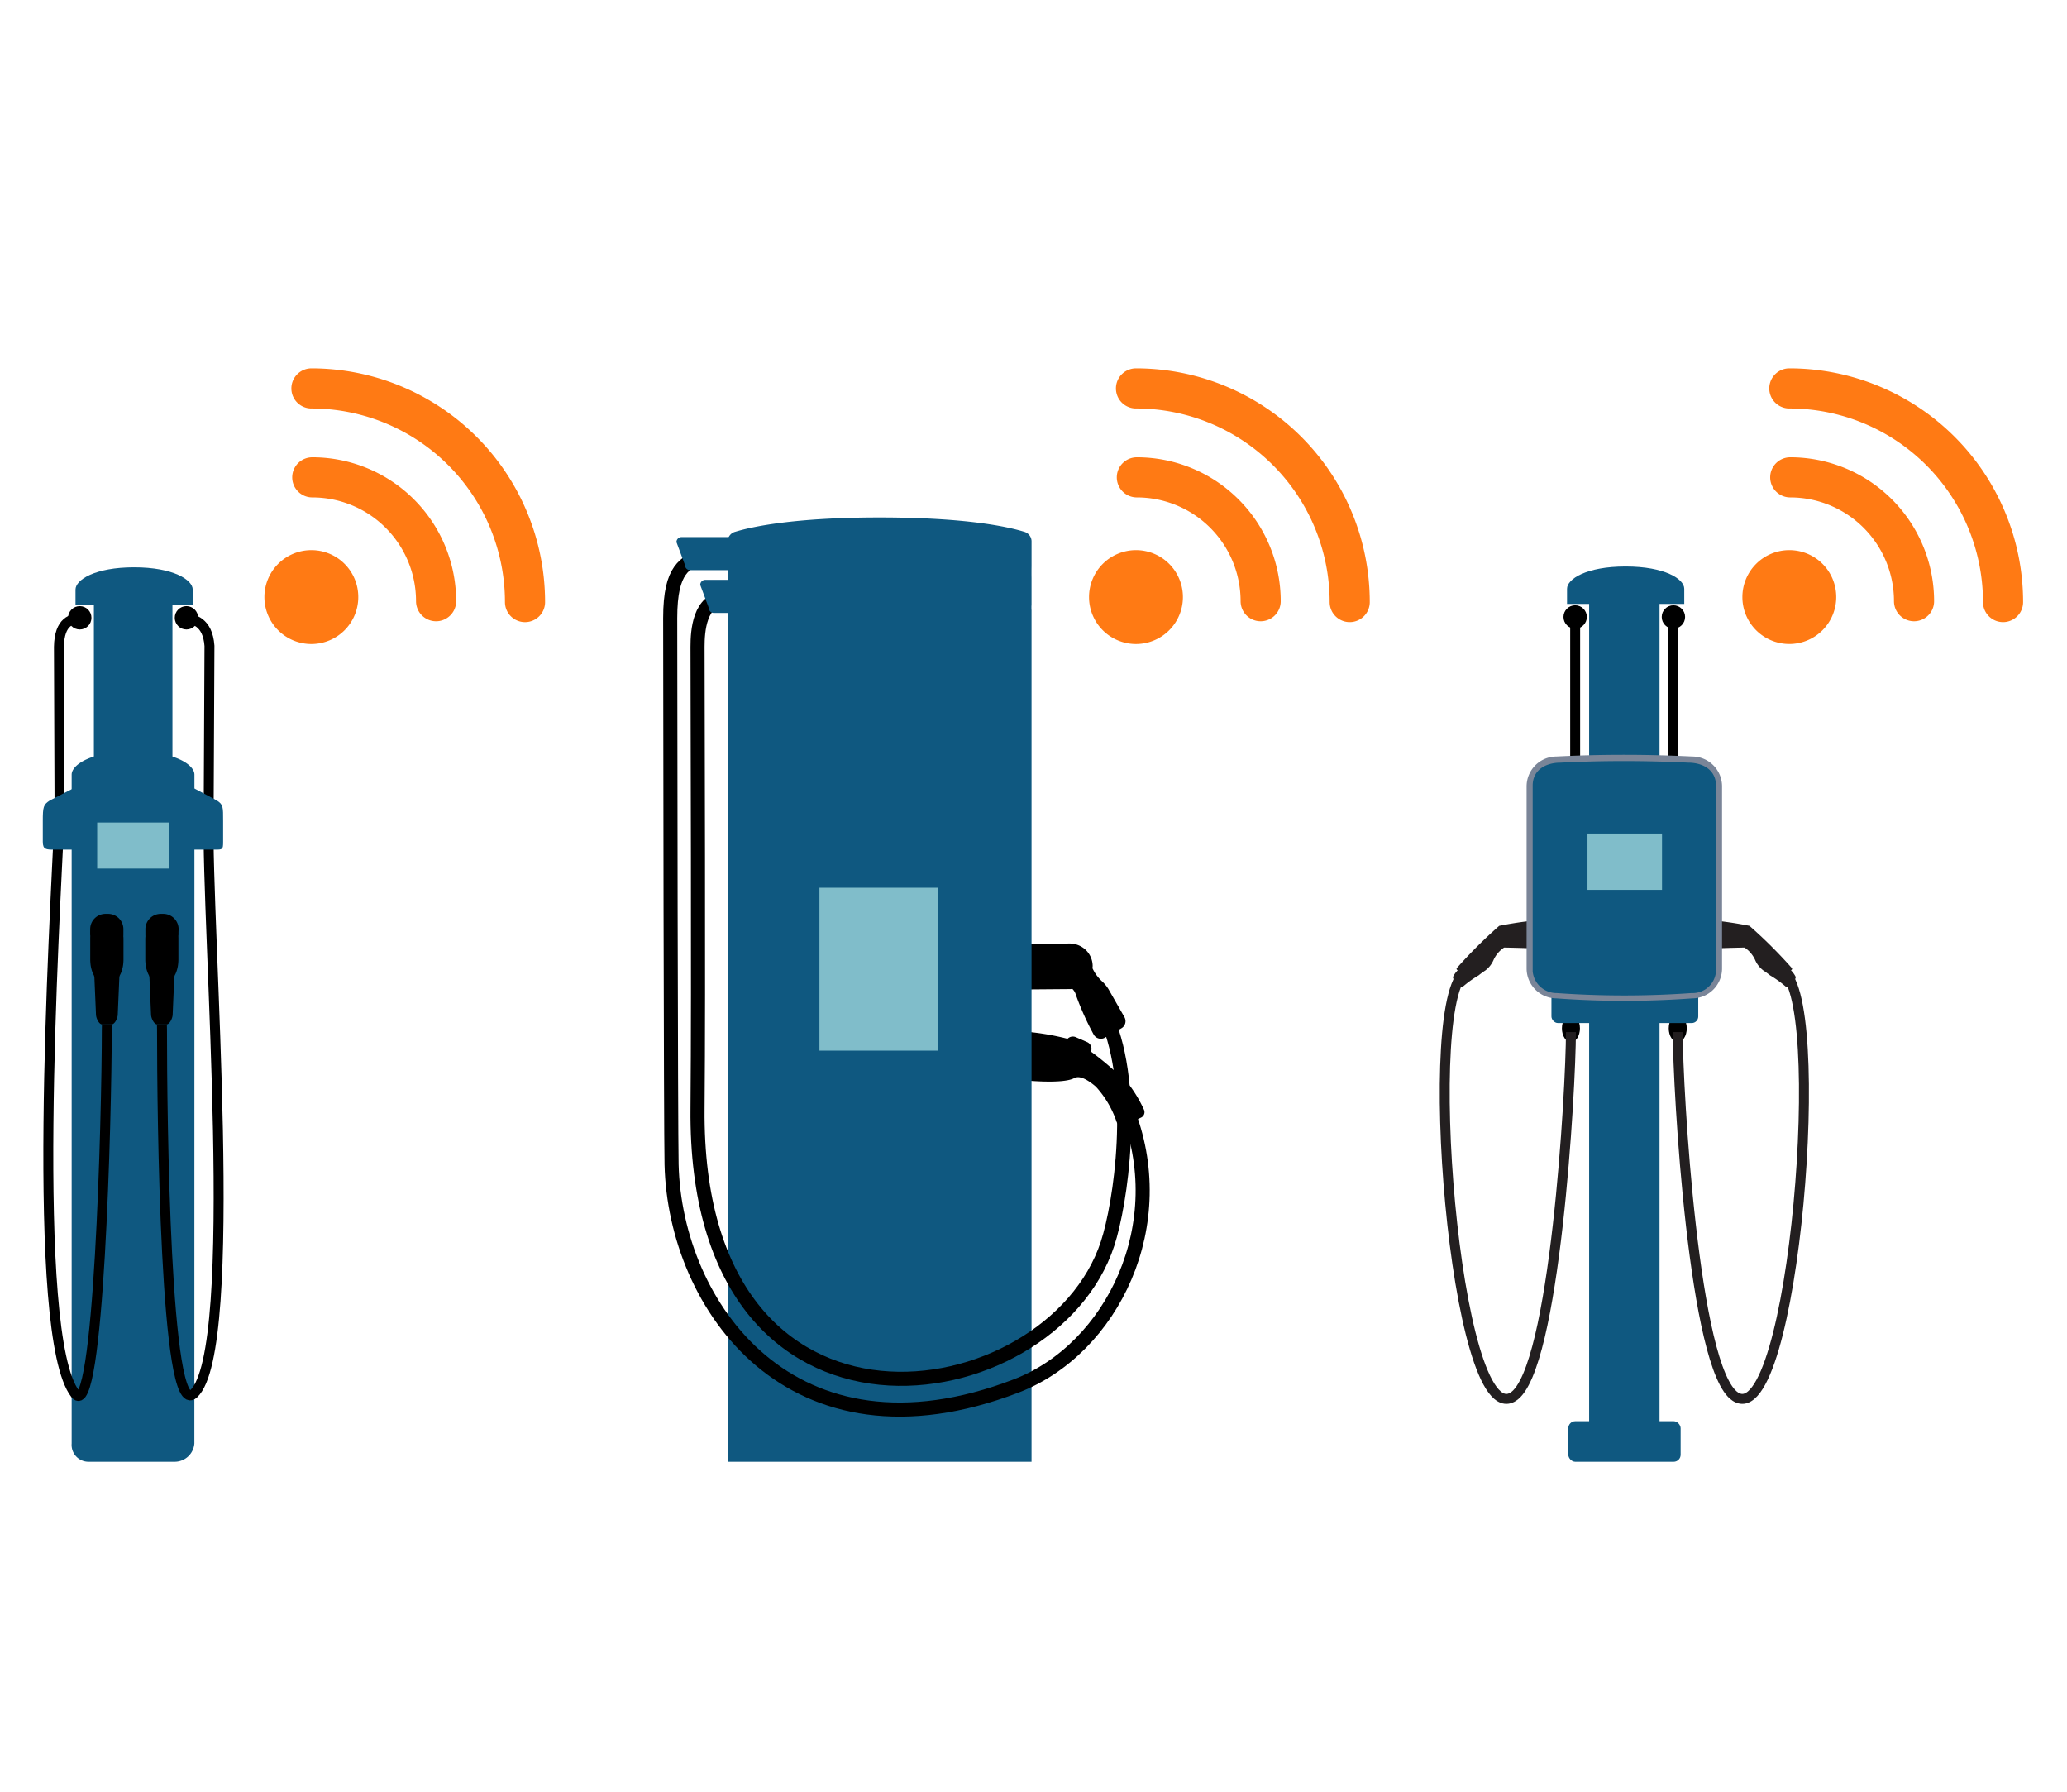 <svg id="artwork" xmlns="http://www.w3.org/2000/svg" width="150" height="130" viewBox="0 0 150 130"><defs><style>.cls-1,.cls-10,.cls-4,.cls-6,.cls-9{fill:none;}.cls-2{fill:#0f5880;}.cls-3{fill:#80bdca;}.cls-10,.cls-4{stroke:#000;}.cls-10,.cls-4,.cls-6,.cls-9{stroke-miterlimit:10;}.cls-4,.cls-9{stroke-width:0.721px;}.cls-5{fill:#ff7a14;}.cls-6{stroke:#ff7a14;stroke-linecap:round;stroke-width:2.911px;}.cls-7{fill:#231f20;}.cls-8{fill:#7a8598;}.cls-9{stroke:#231f20;}.cls-10{stroke-width:1.022px;}</style></defs><rect class="cls-1" y="-0.184" width="150" height="130.013"/><polyline class="cls-2" points="12.514 57.978 12.514 43.22 6.813 43.22 6.813 57.978"/><path class="cls-2" d="M13.986,43.878v-1.1c0-.7-1.4-1.616-4.253-1.616s-4.254.911-4.254,1.616v1.1Z"/><circle cx="13.53" cy="44.825" r="0.848"/><circle cx="5.788" cy="44.825" r="0.848"/><path class="cls-2" d="M14.105,104.738a1.435,1.435,0,0,1-1.46,1.321H6.408A1.223,1.223,0,0,1,5.2,104.738V56.205c0-.739,1.468-1.693,4.455-1.693s4.455.954,4.455,1.693Z"/><rect class="cls-3" x="7.052" y="59.679" width="5.197" height="3.341"/><path class="cls-4" d="M11.749,74.329l.008.368c0,6.218.227,28.341,2.293,26.434,3.435-3.17.91-33.882,1.091-41.891l.06-12.381c-.126-1.755-1.174-1.973-1.852-2.034"/><path d="M12.962,67.419a1.114,1.114,0,0,0-1.114-1.114h-.182a1.115,1.115,0,0,0-1.115,1.114v.2c0,.095,0,.191,0,.214s.007.113,0,.155-.007.231-.007.326V69.63a3.039,3.039,0,0,0,.023.343,2.312,2.312,0,0,0,.2.715.549.549,0,0,1,.08.28l.114,2.661c.01.246.212.7.458.7h.653c.246,0,.448-.454.458-.7l.114-2.661a.549.549,0,0,1,.08-.28,2.312,2.312,0,0,0,.2-.715,3.039,3.039,0,0,0,.023-.343V68.309c0-.095,0-.207,0-.25s-.008-.169,0-.191.006-.159.006-.254Z"/><path class="cls-4" d="M7.758,74.329,7.75,74.7c0,6.218-.574,28.658-2.293,26.434-3.3-4.267-1.495-33.972-1.135-42.041L4.277,46.934c.03-1.893.957-2.048,1.635-2.109"/><path d="M6.545,67.417a1.112,1.112,0,0,1,1.112-1.112h.186a1.112,1.112,0,0,1,1.112,1.112v.2c0,.095,0,.191,0,.214s-.007.113,0,.155.006.231.006.326V69.63a3.29,3.29,0,0,1-.022.343,2.312,2.312,0,0,1-.2.715.549.549,0,0,0-.08.28l-.114,2.661c-.01.246-.212.7-.459.7H7.424c-.246,0-.448-.454-.458-.7l-.114-2.661a.55.55,0,0,0-.081-.28,2.342,2.342,0,0,1-.2-.715,3.29,3.29,0,0,1-.022-.343V68.309c0-.095,0-.207,0-.25s.007-.169,0-.191-.006-.159-.006-.254Z"/><path class="cls-2" d="M14.1,57.206l1.645.879c.459.3.447.455.447,1.494v1.5c0,.567-.043.566-.6.566H13.521"/><path class="cls-2" d="M5.306,57.206l-1.7.879c-.459.3-.5.455-.5,1.494v1.5c0,.567.259.566.82.566h1.85"/><path class="cls-5" d="M85.843,43.32a3.406,3.406,0,1,1-3.407-3.405A3.405,3.405,0,0,1,85.843,43.32Z"/><path class="cls-6" d="M82.438,28.182a15.505,15.505,0,0,1,15.509,15.5"/><path class="cls-6" d="M82.5,34.635a8.983,8.983,0,0,1,8.985,8.985"/><path class="cls-5" d="M26,43.32a3.406,3.406,0,1,1-3.406-3.405A3.4,3.4,0,0,1,26,43.32Z"/><path class="cls-6" d="M22.6,28.182A15.505,15.505,0,0,1,38.1,43.683"/><path class="cls-6" d="M22.661,34.635a8.983,8.983,0,0,1,8.985,8.985"/><path class="cls-5" d="M133.254,43.32a3.405,3.405,0,1,1-3.406-3.405A3.4,3.4,0,0,1,133.254,43.32Z"/><path class="cls-6" d="M129.85,28.182a15.505,15.505,0,0,1,15.509,15.5"/><path class="cls-6" d="M129.916,34.635A8.983,8.983,0,0,1,138.9,43.62"/><path class="cls-7" d="M105.787,70.4s-.127-.055-.069-.158a34.594,34.594,0,0,1,3.079-3.067,27.184,27.184,0,0,1,3.947-.493l-.44,2.18c-1-.037-.682-.058-3.151-.112a2.147,2.147,0,0,0-.755.872,1.9,1.9,0,0,1-.607.79,5.916,5.916,0,0,0-.49.357,7.663,7.663,0,0,0-1.141.819c-.131.134-.778-.512-.715-.714A1.774,1.774,0,0,1,105.787,70.4Z"/><ellipse cx="114.001" cy="74.615" rx="0.654" ry="0.992"/><rect class="cls-2" x="115.322" y="43.159" width="5.109" height="61.18"/><path class="cls-2" d="M122.225,43.817v-1.1c0-.7-1.4-1.615-4.254-1.615s-4.253.911-4.253,1.615v1.1Z"/><rect class="cls-2" x="113.812" y="103.116" width="8.15" height="2.944" rx="0.506"/><circle cx="114.308" cy="44.764" r="0.848"/><line class="cls-4" x1="114.308" y1="44.764" x2="114.308" y2="55.639"/><circle cx="121.438" cy="44.764" r="0.848"/><line class="cls-4" x1="121.438" y1="44.764" x2="121.438" y2="55.639"/><path class="cls-7" d="M129.968,70.4s.126-.055.068-.158a34.324,34.324,0,0,0-3.079-3.067,27.172,27.172,0,0,0-3.946-.493l.44,2.18c1-.037.681-.058,3.15-.112a2.139,2.139,0,0,1,.755.872,1.9,1.9,0,0,0,.607.79,5.916,5.916,0,0,1,.49.357,7.663,7.663,0,0,1,1.141.819c.131.134.778-.512.715-.714A1.756,1.756,0,0,0,129.968,70.4Z"/><ellipse cx="121.753" cy="74.615" rx="0.654" ry="0.992"/><rect class="cls-2" x="112.587" y="71.874" width="10.654" height="2.355" rx="0.475"/><path class="cls-8" d="M122.805,72.438a67.562,67.562,0,0,1-9.857,0,2.171,2.171,0,0,1-2.164-2.164V57.052a2.171,2.171,0,0,1,2.164-2.164q4.847-.244,9.857,0a2.17,2.17,0,0,1,2.163,2.164V70.274A2.17,2.17,0,0,1,122.805,72.438Z"/><path class="cls-2" d="M122.755,72.053a69.052,69.052,0,0,1-9.788,0,1.737,1.737,0,0,1-1.742-1.577V57c0-1.116.913-1.666,2.029-1.666q4.546-.23,9.244,0c1.117,0,2.03.55,2.03,1.666V70.476A1.7,1.7,0,0,1,122.755,72.053Z"/><rect class="cls-3" x="115.202" y="60.477" width="5.409" height="4.087"/><path class="cls-9" d="M106.511,70.424c-3.57,1.178-.921,33.6,3.3,30.916C112.849,99.41,114,78.952,114,74.885"/><path class="cls-9" d="M129.243,70.424c3.57,1.178.921,33.6-3.3,30.916-3.038-1.93-4.19-22.388-4.19-26.455"/><path d="M81.6,73.8l-1.158-2.03a2.739,2.739,0,0,0-.477-.578,2.936,2.936,0,0,1-.685-.941c0-.054.014-.107.014-.162a1.641,1.641,0,0,0-.5-1.163,1.7,1.7,0,0,0-1.173-.469l-4.96.04a.742.742,0,0,0-.731.75l.024,1.827a.741.741,0,0,0,.737.73H72.7l4.96-.04c.053,0,.105-.012.157-.018a.949.949,0,0,1,.263.447,20.316,20.316,0,0,0,1.286,2.868.594.594,0,0,0,.521.307.587.587,0,0,0,.293-.078l1.2-.682A.594.594,0,0,0,81.6,73.8Z"/><path d="M83.01,80.5a9.8,9.8,0,0,0-1-1.7,20.981,20.981,0,0,0-2.842-2.5.53.53,0,0,0-.282-.691l-.815-.356a.539.539,0,0,0-.6.117,18.561,18.561,0,0,0-3.325-.538l-.229-.016-.144,3.515.207.022c.315.034,3.1.32,3.955-.118.163-.084.546-.28,1.588.607a7.173,7.173,0,0,1,1.506,2.553.447.447,0,0,0,.249.257.44.44,0,0,0,.357-.009L82.8,81.09a.439.439,0,0,0,.231-.253A.446.446,0,0,0,83.01,80.5Z"/><path class="cls-2" d="M74.859,41.049v-1.8a.732.732,0,0,0-.555-.671c-1.133-.349-4.156-1.033-10.471-1.033-6.261,0-9.318.687-10.466,1.036a.732.732,0,0,0-.559.673V41.7h.006v.28h-.006v1.962h.006v.29h-.006v.87h0v60.96h22.05V45.1h0v-.87h-.007v-.29h.007V41.33l-.007.647V41.7Z"/><rect class="cls-3" x="59.466" y="64.41" width="8.597" height="11.821"/><path class="cls-10" d="M80.308,73.833c2.257,5.233,1.016,13.509.068,16.4-4.1,12.518-30,16.695-29.756-9.782.081-8.912,0-28.632,0-33.519,0-1.163.137-3.42,1.991-3.557"/><path class="cls-10" d="M50.894,40.228c-1.129.719-2.258.922-2.258,4.618,0,5.951.043,37.068.1,39.641.239,10.261,8.7,22.31,25,16.075,6.977-2.668,11.441-11.766,8-20.18"/><path class="cls-2" d="M50.064,41.368h4.159A.363.363,0,0,0,54.577,41V39.338a.363.363,0,0,0-.354-.369H49.445a.363.363,0,0,0-.354.369L49.71,41A.363.363,0,0,0,50.064,41.368Z"/><path class="cls-2" d="M51.79,44.472h4.158A.363.363,0,0,0,56.3,44.1V42.442a.363.363,0,0,0-.354-.369H51.17a.363.363,0,0,0-.354.369l.62,1.661A.363.363,0,0,0,51.79,44.472Z"/></svg>